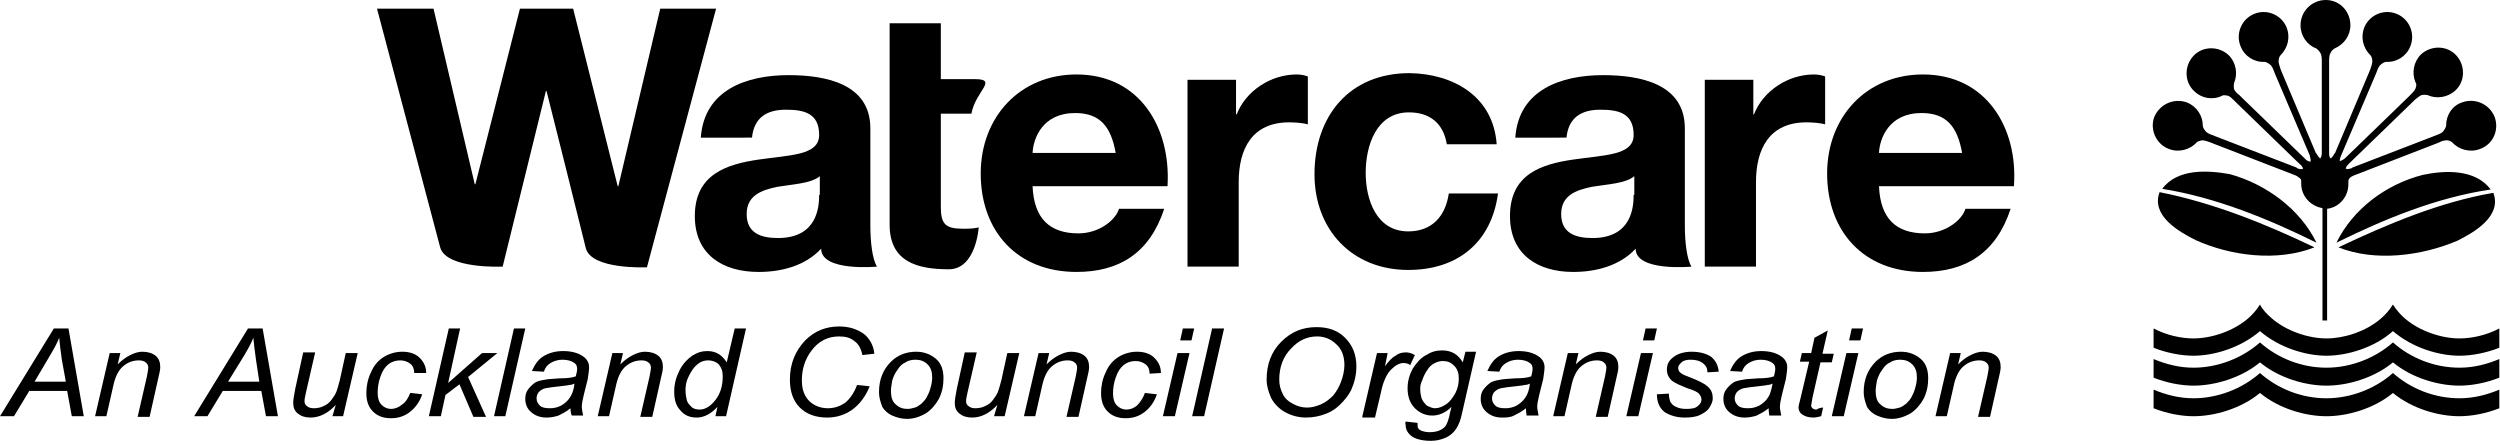 <svg fill="none" height="67" viewBox="0 0 376 67" width="376" xmlns="http://www.w3.org/2000/svg"><g fill="#000"><path d="m349.3 48.2v-16.9c-1.8-.3-3.2-1.8-3.2-3.7 0-.2 0-.3 0-.3 0-.1 0-.3-.1-.4-.2-.2-.5-.4-.7-.5l-12.4-4.8-.5-.2c-.3-.1-.8-.3-1.2-.3-.5.1-.7.2-.8.3-1 1.1-2.7 1.6-4.2 1-1.9-.7-2.9-2.9-2.2-4.8.8-1.9 2.9-2.9 4.9-2.2 1.5.6 2.4 2 2.4 3.5 0 .1.1.5.4.8.2.3.7.5 1 .6l.5.2 12.2 4.7.1.1c.2.1.6.2.8.1h.1c-.1-.3-.3-.6-.5-.7l-9.5-9.2-.4-.4c-.2-.2-.6-.6-.9-.7-.5-.1-.8-.1-.9 0-1.4.7-3.1.4-4.2-.7-1.5-1.4-1.5-3.8-.1-5.3s3.8-1.5 5.3-.1c1.1 1.1 1.4 2.8.8 4.2 0 .1-.1.4 0 .9.1.3.5.7.8.9l.4.4 9.4 9.1.1.1c.1.1.4.4.7.4h.1c.1-.3-.1-.7-.1-.9l-5.2-12.2-.2-.5c-.1-.3-.3-.8-.6-1-.4-.3-.7-.4-.8-.4-1.5.1-3-.8-3.6-2.3-.8-1.9.1-4.1 2-4.9s4.1.1 4.9 2c.6 1.5.2 3.1-.9 4.2-.1.1-.3.4-.3.9 0 .4.2.8.3 1.2l.2.5 5.1 12.1.1.1c.1.2.3.5.5.7h.1c.2-.3.2-.7.2-.9v-13.1-.6c0-.3 0-.9-.2-1.2-.2-.4-.5-.6-.6-.7-1.4-.5-2.4-1.9-2.4-3.5 0-2.1 1.7-3.8 3.8-3.8s3.7 1.7 3.7 3.8c0 1.6-1 2.9-2.4 3.5-.1.1-.4.2-.6.7-.2.3-.2.9-.2 1.2v.5 13.1.2c0 .2 0 .6.2.8h.1c.2-.2.4-.5.5-.7l.1-.1 5.1-12.1.2-.5c.1-.3.3-.8.3-1.2 0-.5-.2-.8-.3-.9-1.1-1.1-1.5-2.7-.9-4.2.8-1.9 3-2.8 4.9-2s2.8 3 2 4.9c-.6 1.5-2.1 2.4-3.6 2.3-.1 0-.5.1-.8.4-.3.2-.5.7-.6 1l-.2.5-5.2 12.2c-.1.2-.2.5-.2.8 0 .1.1 0 .1 0 .3-.1.6-.3.7-.4l.1-.1 9.4-9.1.4-.4c.2-.2.6-.6.7-.9.2-.5.1-.8 0-.9-.6-1.4-.3-3.1.8-4.2 1.5-1.4 3.9-1.4 5.3.1s1.4 3.9-.1 5.3c-1.2 1.1-2.9 1.3-4.2.7-.1 0-.4-.1-.9 0-.3.1-.7.5-1 .7l-.4.4-9.5 9.2c-.1.1-.4.4-.5.7 0 .1.1.1.1.1.3.1.7-.1.8-.1l.1-.1 12.2-4.7.5-.2c.3-.1.8-.3 1-.6.3-.4.4-.7.4-.8 0-1.6.9-3 2.4-3.5 1.9-.7 4.1.2 4.9 2.2.7 1.9-.2 4.1-2.2 4.8-1.5.6-3.2.1-4.2-1-.1-.1-.4-.3-.8-.3-.3 0-.8.1-1.1.3l-.5.2-12.4 4.8c-.2.1-.5.2-.7.5-.1.1-.1.3-.1.5v.2.1c0 1.9-1.4 3.5-3.2 3.7v16.8z"/><path d="m351.4 36.5c2.5-5.1 7.5-8.8 13-10.2 3.3-.7 7.9-.9 10.2 2.2-8.1 1.2-15.9 4.4-23.2 8zm-3.3.7c-5.6 2.2-12.6 1.3-17.9-1.1-2.6-1.3-6.7-3.7-5.4-7.2 8.1 1.6 16 4.8 23.3 8.3zm.3-.7c-7.3-3.6-15.1-6.8-23.2-8.1 2.3-3.1 6.9-2.8 10.2-2.2 5.4 1.5 10.5 5.2 13 10.3zm3.3.7c7.4-3.5 15.2-6.8 23.3-8.2 1.3 3.5-2.8 5.9-5.4 7.2-5.4 2.3-12.4 3.2-17.9 1z"/><path d="m358.1 47.9c.7-.6 1.3-1.3 1.8-2.1.5.8 1.1 1.5 1.8 2.1 2.2 1.9 5.5 3 8.2 3 1.9 0 4.1-.5 6-1.5v2.9c-2 .8-4.2 1.2-6 1.2-3.1 0-7.1-1.2-10-3.7-2.8 2.5-6.9 3.7-10 3.7s-7.1-1.2-10-3.7c-2.9 2.5-6.9 3.7-10 3.7-1.8 0-4-.4-6-1.2v-2.9c1.9 1 4.1 1.5 6 1.5 2.7 0 6-1.1 8.2-3 .7-.6 1.3-1.3 1.8-2.1.4.8 1.1 1.5 1.8 2.1 2.2 1.9 5.5 3 8.2 3 2.6 0 5.9-1 8.2-3zm17.8 13.5c-2 .8-4.2 1.2-6 1.2-3.1 0-7.1-1.1-10-3.5-2.9 2.4-6.9 3.5-10 3.5s-7.1-1.1-10-3.5c-2.9 2.4-6.9 3.5-10 3.5-1.8 0-4-.4-6-1.2v-2.8c1.9.8 3.9 1.3 6 1.3 3.6 0 7.3-1.4 10-3.8 2.7 2.4 6.3 3.8 10 3.8 3.6 0 7.3-1.4 10-3.8 2.7 2.4 6.3 3.8 10 3.8 2.1 0 4.1-.5 6-1.3zm0-4.6c-2 .8-4.2 1.2-6 1.2-3.1 0-7.1-1.1-10-3.5-2.9 2.4-6.9 3.5-10 3.5s-7.1-1.1-10-3.5c-2.9 2.4-6.9 3.5-10 3.5-1.8 0-4-.4-6-1.2v-2.8c1.9.8 3.9 1.3 6 1.3 3.6 0 7.3-1.4 10-3.8 2.7 2.4 6.3 3.8 10 3.8 3.6 0 7.3-1.4 10-3.8 2.7 2.4 6.3 3.8 10 3.8 2.1 0 4.1-.5 6-1.3z"/><path d="m0 62.6 8.1-13.2h2.2l2.3 13.2h-1.8l-.7-3.8h-5.7l-2.3 3.8zm5.2-5.2h4.7l-.6-3.3c-.2-1.3-.3-2.4-.4-3.3-.3.8-.8 1.7-1.4 2.7z"/><path d="m14.3 62.6 2.2-9.5h1.6l-.4 1.7c.7-.7 1.3-1.1 1.9-1.4s1.2-.5 1.8-.5c.8 0 1.5.2 2 .6s.7 1 .7 1.7c0 .4-.1.9-.3 1.7l-1.3 5.8h-1.8l1.4-6.1c.1-.6.2-1 .2-1.3s-.1-.6-.4-.8c-.2-.2-.6-.3-1-.3-.9 0-1.7.3-2.4.9s-1.2 1.6-1.5 3.1l-1 4.4z"/><path d="m29.2 62.6 8.1-13.2h2.2l2.3 13.2h-1.8l-.7-3.8h-5.8l-2.3 3.8zm5.1-5.2h4.7l-.5-3.3c-.2-1.3-.3-2.4-.4-3.3-.3.8-.8 1.7-1.4 2.7z"/><path d="m50.5 60.9c-1.2 1.3-2.5 1.9-3.8 1.9-.8 0-1.4-.2-1.9-.6s-.7-.9-.7-1.6c0-.4.1-1.1.3-2.1l1.2-5.5h1.8l-1.4 6.1c-.1.5-.2.9-.2 1.2 0 .4.1.6.4.8.2.2.6.3 1 .3.5 0 1-.1 1.4-.3.5-.2.9-.5 1.2-.9s.6-.8.8-1.3c.1-.3.3-.9.5-1.7l.9-4.1h1.8l-2.2 9.5h-1.6z"/><path d="m61.7 59.1 1.8.2c-.4 1.2-1.1 2.1-1.9 2.7s-1.7.9-2.8.9-2-.3-2.7-1-1-1.6-1-2.8c0-1 .2-2.1.7-3.1.4-1 1.1-1.8 1.9-2.3s1.8-.8 2.8-.8c1.1 0 2 .3 2.6.9s1 1.3 1 2.3h-1.8c0-.6-.2-1.1-.6-1.4s-.9-.5-1.5-.5c-.7 0-1.3.2-1.8.6s-.9 1-1.2 1.9c-.3.8-.4 1.7-.4 2.4 0 .8.2 1.4.6 1.8s.9.6 1.4.6c.6 0 1.1-.2 1.6-.6.6-.4 1-1 1.3-1.8z"/><path d="m64.5 62.6 3-13.2h1.7l-1.8 8.2 5.1-4.5h2.3l-4.4 3.6 2.7 6h-1.9l-2.1-4.9-2.1 1.6-.7 3.2z"/><path d="m74.3 62.6 3-13.2h1.7l-3 13.2z"/><path d="m85.8 61.4c-.6.5-1.2.8-1.8 1.1-.6.2-1.2.3-1.8.3-1 0-1.7-.3-2.3-.8s-.9-1.2-.9-2c0-.5.1-1 .4-1.4s.6-.7 1-1 1-.4 1.6-.5c.4-.1 1.1-.1 2.2-.2 1.1 0 1.9-.1 2.4-.3.1-.4.2-.8.2-1.1 0-.4-.1-.7-.4-.9-.4-.3-1-.5-1.8-.5-.7 0-1.3.2-1.8.5s-.8.7-1 1.3l-1.8-.1c.4-.9.9-1.7 1.7-2.2s1.8-.8 3-.8c1.3 0 2.3.3 3 .8.6.4.9 1 .9 1.6 0 .5-.1 1.1-.2 1.8l-.6 2.4c-.2.8-.3 1.4-.3 1.8 0 .3.1.7.2 1.3h-1.7c-.1-.2-.2-.6-.2-1.1zm.6-3.7c-.2.1-.5.2-.8.2-.3.1-.8.1-1.4.2-1 .1-1.7.2-2.2.3-.4.1-.7.3-1 .6-.2.3-.3.6-.3.9 0 .5.2.8.5 1.1s.8.4 1.5.4c.6 0 1.1-.1 1.7-.4.5-.3 1-.7 1.3-1.2.3-.4.6-1.1.7-2.1z"/><path d="m89.9 62.6 2.2-9.5h1.6l-.4 1.7c.7-.7 1.3-1.1 1.9-1.4s1.2-.5 1.8-.5c.8 0 1.5.2 2 .6s.7 1 .7 1.7c0 .4-.1.9-.3 1.7l-1.3 5.8h-1.8l1.4-6.1c.1-.6.2-1 .2-1.3s-.1-.6-.4-.8c-.2-.2-.6-.3-1-.3-.9 0-1.7.3-2.4.9s-1.2 1.6-1.5 3.1l-1 4.4z"/><path d="m107.9 61.2c-1 1.1-2.1 1.6-3.1 1.6s-1.8-.3-2.4-1c-.7-.7-1-1.6-1-2.9 0-1.2.3-2.2.8-3.2s1.2-1.7 1.9-2.2c.8-.5 1.5-.7 2.3-.7 1.3 0 2.2.6 2.9 1.7l1.2-5.1h1.7l-3 13.2h-1.6zm-4.8-2.6c0 .7.1 1.2.2 1.6s.4.7.7 1 .8.4 1.2.4c.8 0 1.5-.4 2.2-1.2.9-1 1.3-2.3 1.3-3.8 0-.8-.2-1.3-.6-1.8-.4-.4-1-.6-1.6-.6-.4 0-.8.1-1.2.3-.3.2-.7.5-1 .9s-.6.9-.9 1.6c-.2.5-.3 1.1-.3 1.6z"/><path d="m128.9 57.9 1.9.2c-.6 1.5-1.5 2.7-2.6 3.5s-2.4 1.2-3.8 1.2c-1.7 0-3.1-.5-4.1-1.5s-1.5-2.4-1.5-4.2c0-2.4.8-4.3 2.3-5.9 1.4-1.4 3.1-2.1 5.1-2.1 1.5 0 2.7.4 3.7 1.1.9.7 1.5 1.8 1.6 3l-1.8.2c-.2-1-.6-1.7-1.2-2.1-.6-.5-1.3-.7-2.3-.7-1.7 0-3.1.7-4.2 2.2-.9 1.2-1.4 2.7-1.4 4.4 0 1.4.4 2.4 1.1 3.1s1.7 1.1 2.8 1.1c1 0 1.9-.3 2.7-.9.7-.6 1.3-1.5 1.7-2.6z"/><path d="m132.2 59c0-1.9.6-3.4 1.8-4.6 1-1 2.3-1.5 3.8-1.5 1.2 0 2.2.4 3 1.1s1.1 1.7 1.1 2.9c0 1.1-.2 2.1-.7 3.1-.5.9-1.2 1.7-2 2.2-.9.5-1.8.8-2.8.8-.8 0-1.5-.2-2.2-.5s-1.2-.8-1.5-1.3c-.3-.8-.5-1.5-.5-2.2zm1.8-.2c0 .9.2 1.6.7 2 .5.5 1.1.7 1.8.7.4 0 .7-.1 1.1-.2s.7-.4 1-.6c.3-.3.6-.6.8-1s.4-.8.5-1.2c.2-.6.3-1.2.3-1.7 0-.9-.2-1.5-.7-2s-1.1-.7-1.8-.7c-.5 0-1.1.1-1.5.4-.5.2-.9.6-1.2 1.1-.4.5-.6 1-.8 1.6-.1.6-.2 1.1-.2 1.6z"/><path d="m150 60.9c-1.2 1.3-2.5 1.9-3.8 1.9-.8 0-1.4-.2-1.9-.6s-.7-.9-.7-1.6c0-.4.1-1.1.3-2.1l1.2-5.5h1.8l-1.4 6.1c-.1.5-.2.9-.2 1.2 0 .4.1.6.4.8.2.2.6.3 1 .3.5 0 1-.1 1.4-.3.5-.2.9-.5 1.2-.9s.6-.8.8-1.3c.1-.3.3-.9.5-1.7l.9-4.1h1.8l-2.2 9.5h-1.6z"/><path d="m154 62.6 2.2-9.5h1.6l-.4 1.7c.7-.7 1.3-1.1 1.9-1.4s1.2-.5 1.8-.5c.8 0 1.5.2 2 .6s.7 1 .7 1.7c0 .4-.1.9-.3 1.7l-1.3 5.8h-1.8l1.4-6.1c.1-.6.2-1 .2-1.3s-.1-.6-.4-.8c-.2-.2-.6-.3-1-.3-.9 0-1.7.3-2.4.9s-1.2 1.6-1.5 3.1l-1 4.4z"/><path d="m172.2 59.1 1.8.2c-.4 1.2-1.1 2.1-1.9 2.7s-1.7.9-2.8.9-2-.3-2.7-1-1-1.6-1-2.8c0-1 .2-2.1.7-3.1.4-1 1.1-1.8 1.9-2.3s1.8-.8 2.8-.8c1.1 0 2 .3 2.6.9s1 1.3 1 2.3l-1.7.1c0-.6-.2-1.1-.6-1.4s-.9-.5-1.5-.5c-.7 0-1.3.2-1.8.6s-.9 1-1.2 1.9c-.3.8-.4 1.7-.4 2.4 0 .8.2 1.4.6 1.8s.9.6 1.4.6c.6 0 1.1-.2 1.6-.6.5-.5.9-1.1 1.2-1.9z"/><path d="m174.9 62.6 2.2-9.5h1.8l-2.2 9.5zm2.6-11.4.4-1.8h1.7l-.4 1.8z"/><path d="m179.3 62.6 3-13.2h1.8l-3 13.2z"/><path d="m190.5 57.1c0-2.3.7-4.2 2.2-5.7s3.2-2.2 5.3-2.2c1.8 0 3.2.5 4.3 1.6s1.7 2.5 1.7 4.3c0 1.3-.3 2.5-.8 3.6-.4.8-1 1.5-1.6 2.1s-1.3 1.1-2.1 1.4c-1 .4-2 .6-3.1.6s-2.2-.3-3.1-.8-1.6-1.2-2.1-2.1c-.4-.9-.7-1.8-.7-2.8zm1.9 0c0 .8.2 1.5.5 2.1.3.7.9 1.2 1.5 1.5.7.4 1.4.6 2.2.6.7 0 1.4-.2 2.1-.5s1.3-.8 1.8-1.3c.5-.6.9-1.3 1.2-2.1s.5-1.7.5-2.5c0-1.3-.4-2.4-1.2-3.1-.8-.8-1.8-1.2-2.9-1.2-1.5 0-2.8.6-3.9 1.8-1.2 1.2-1.8 2.8-1.8 4.7z"/><path d="m204.9 62.6 2.2-9.5h1.6l-.4 2c.5-.7 1-1.3 1.6-1.6.5-.4 1-.5 1.6-.5.3 0 .8.1 1.3.4l-.7 1.5c-.3-.2-.6-.3-1-.3-.6 0-1.2.3-1.9 1-.6.6-1.2 1.8-1.5 3.4l-.9 3.8h-1.9z"/><path d="m211.4 63.4 1.8.2c0 .4 0 .7.1.8.1.2.3.3.5.4.3.1.7.2 1.2.2 1.1 0 1.8-.3 2.3-.8.3-.3.6-1.1.8-2.2l.2-.8c-.9.9-1.9 1.3-2.9 1.3s-1.9-.4-2.6-1.1-1.1-1.7-1.1-3c0-1.1.3-2.1.8-3 .6-.9 1.2-1.6 2-2 .8-.5 1.5-.7 2.4-.7 1.4 0 2.4.6 3.1 1.8l.4-1.6h1.6l-2.1 9.2c-.2 1-.5 1.8-.9 2.4s-.9 1-1.5 1.3c-.7.3-1.4.5-2.3.5-.8 0-1.5-.1-2.1-.3s-1-.5-1.3-.9-.4-.8-.4-1.3c-.1 0 0-.2 0-.4zm2.2-5c0 .7.1 1.1.2 1.5.2.5.5.8.8 1.1.4.2.8.4 1.2.4.6 0 1.1-.2 1.7-.6s1-1 1.4-1.7c.4-.8.5-1.5.5-2.2 0-.8-.2-1.4-.7-1.9s-1-.7-1.7-.7c-.4 0-.8.1-1.2.3s-.8.5-1.1 1c-.3.4-.6 1-.8 1.6-.2.4-.3.8-.3 1.2z"/><path d="m229.5 61.4c-.6.5-1.2.8-1.8 1.1s-1.2.3-1.8.3c-1 0-1.7-.3-2.3-.8s-.9-1.2-.9-2c0-.5.1-1 .4-1.4s.6-.7 1-1 1-.4 1.6-.5c.4-.1 1.1-.1 2.2-.2 1.1 0 1.9-.1 2.4-.3.1-.4.2-.8.2-1.1 0-.4-.1-.7-.4-.9-.4-.3-1-.5-1.8-.5-.7 0-1.3.2-1.8.5s-.8.7-1 1.3l-1.8-.1c.4-.9.9-1.7 1.7-2.2s1.8-.8 3-.8c1.3 0 2.3.3 3 .8.6.4.9 1 .9 1.6 0 .5-.1 1.1-.2 1.8l-.6 2.4c-.2.8-.3 1.4-.3 1.8 0 .3.1.7.2 1.3h-1.8c0-.2-.1-.6-.1-1.1zm.6-3.7c-.2.1-.5.2-.8.2-.3.1-.8.1-1.4.2-1 .1-1.7.2-2.2.3-.4.1-.7.3-1 .6-.2.3-.3.6-.3.9 0 .5.2.8.5 1.1s.8.4 1.5.4c.6 0 1.1-.1 1.7-.4.5-.3 1-.7 1.3-1.2.3-.4.6-1.1.7-2.1z"/><path d="m233.6 62.6 2.2-9.5h1.6l-.4 1.7c.7-.7 1.3-1.1 1.9-1.4s1.2-.5 1.8-.5c.8 0 1.5.2 2 .6s.7 1 .7 1.7c0 .4-.1.9-.3 1.7l-1.3 5.8h-1.8l1.4-6.1c.1-.6.2-1 .2-1.3s-.1-.6-.4-.8c-.2-.2-.6-.3-1-.3-.9 0-1.7.3-2.4.9s-1.2 1.6-1.5 3.1l-1 4.4z"/><path d="m244.6 62.6 2.2-9.5h1.8l-2.2 9.5zm2.5-11.4.4-1.8h1.7l-.4 1.8z"/><path d="m249.2 59.3 1.8-.1c0 .5.1.9.2 1.2.2.3.4.6.9.8.4.2.9.3 1.5.3.8 0 1.4-.1 1.7-.4.4-.3.6-.6.6-1 0-.3-.1-.5-.3-.8s-.8-.6-1.8-.9c-.9-.4-1.5-.6-1.8-.8-.4-.2-.8-.5-1-.9-.2-.3-.3-.7-.3-1.1 0-.8.3-1.4 1-1.9.6-.5 1.6-.8 2.7-.8 1.3 0 2.3.3 3 .8.7.6 1 1.3 1.1 2.2l-1.7.1c0-.6-.2-1-.7-1.4-.4-.3-1-.5-1.8-.5-.6 0-1.1.1-1.4.4s-.5.5-.5.8.1.6.4.8c.2.2.7.4 1.5.7 1.3.5 2.2 1 2.5 1.3.6.5.8 1.1.8 1.8 0 .5-.2.9-.5 1.4s-.8.8-1.4 1.1-1.4.4-2.3.4c-1.2 0-2.2-.3-3-.8-.8-.6-1.2-1.5-1.2-2.7z"/><path d="m266 61.4c-.6.5-1.2.8-1.8 1.1-.6.2-1.2.3-1.8.3-1 0-1.7-.3-2.3-.8s-.9-1.2-.9-2c0-.5.1-1 .4-1.4s.6-.7 1-1 1-.4 1.6-.5c.4-.1 1.1-.1 2.2-.2 1.1 0 1.9-.1 2.4-.3.1-.4.2-.8.2-1.1 0-.4-.1-.7-.4-.9-.4-.3-1-.5-1.8-.5-.7 0-1.3.2-1.8.5s-.8.7-1 1.3l-1.8-.1c.4-.9.9-1.7 1.7-2.2s1.8-.8 3-.8c1.3 0 2.3.3 3 .8.6.4.9 1 .9 1.6 0 .5-.1 1.1-.2 1.8l-.6 2.4c-.2.8-.3 1.4-.3 1.8 0 .3.1.7.2 1.3h-1.8c0-.2-.1-.6-.1-1.1zm.6-3.7c-.2.1-.5.2-.8.2-.3.1-.8.1-1.4.2-1 .1-1.7.2-2.2.3-.4.1-.7.3-1 .6-.2.3-.3.6-.3.9 0 .5.2.8.5 1.1s.8.4 1.5.4c.6 0 1.1-.1 1.7-.4.5-.3 1-.7 1.3-1.2.3-.4.5-1.1.7-2.1z"/><path d="m274.2 61.3-.3 1.3c-.4.1-.8.2-1.2.2-.7 0-1.3-.2-1.7-.5-.3-.2-.5-.6-.5-1 0-.2.1-.7.3-1.4l1.3-5.5h-1.4l.3-1.3h1.4l.5-2.3 2-1.1-.8 3.5h1.7l-.3 1.3h-1.7l-1.2 5.3c-.1.7-.2 1.1-.2 1.2 0 .2.1.3.2.4s.3.2.6.2c.3-.2.7-.3 1-.3z"/><path d="m275.5 62.6 2.2-9.5h1.8l-2.2 9.5zm2.6-11.4.4-1.8h1.7l-.4 1.8z"/><path d="m280.3 59c0-1.9.6-3.4 1.8-4.6 1-1 2.3-1.5 3.8-1.5 1.2 0 2.2.4 3 1.1s1.1 1.7 1.1 2.9c0 1.1-.2 2.1-.7 3.1-.5.9-1.2 1.7-2 2.2-.9.5-1.8.8-2.8.8-.8 0-1.5-.2-2.2-.5s-1.2-.8-1.5-1.3c-.3-.8-.5-1.5-.5-2.2zm1.8-.2c0 .9.2 1.6.7 2 .5.5 1.1.7 1.8.7.4 0 .7-.1 1.1-.2s.7-.4 1-.6c.3-.3.6-.6.8-1s.4-.8.5-1.2c.2-.6.3-1.2.3-1.7 0-.9-.2-1.5-.7-2s-1.1-.7-1.8-.7c-.5 0-1.1.1-1.5.4-.5.2-.9.6-1.2 1.1-.4.5-.6 1-.8 1.6-.1.6-.2 1.1-.2 1.6z"/><path d="m291.1 62.6 2.2-9.5h1.6l-.4 1.7c.7-.7 1.3-1.1 1.9-1.4s1.2-.5 1.8-.5c.8 0 1.5.2 2 .6s.7 1 .7 1.7c0 .4-.1.9-.3 1.7l-1.3 5.8h-1.8l1.4-6.1c.1-.6.2-1 .2-1.3s-.1-.6-.4-.8c-.2-.2-.6-.3-1-.3-.9 0-1.7.3-2.4.9s-1.2 1.6-1.5 3.1l-1 4.4z"/><path d="m155.3 23c.1-2.2 1.5-6 6.4-6 3.8 0 5.4 2.1 6.1 6zm20.3 4.9c.5-8.6-4.1-16.7-13.7-16.7-8.5 0-14.4 6.4-14.4 14.9 0 8.7 5.5 14.8 14.4 14.8 6.4 0 11-2.8 13.2-9.5h-6.8c-.5 1.7-3 3.7-6.1 3.7-4.3 0-6.7-2.2-6.9-7.1h20.3z"/><path d="m282.6 23c.1-2.2 1.5-6 6.4-6 3.8 0 5.4 2.1 6.1 6zm20.3 4.9c.6-8.6-4.1-16.7-13.7-16.7-8.5 0-14.4 6.4-14.4 14.9 0 8.7 5.5 14.8 14.4 14.8 6.4 0 11-2.8 13.2-9.5h-6.8c-.5 1.7-3 3.7-6.1 3.7-4.3 0-6.7-2.2-6.9-7.1h20.3z"/><path d="m178.6 40.1h7.7v-12.7c0-5 2-9 7.6-9 .9 0 2.1.1 2.8.3v-7.2c-.5-.2-1.1-.3-1.7-.3-3.8 0-7.6 2.4-9 6h-.1v-5.2h-7.3z"/><path d="m256.4 40.1h7.7v-12.7c0-5 2-9 7.6-9 .9 0 2.1.1 2.8.3v-7.2c-.5-.2-1.1-.3-1.7-.3-3.8 0-7.6 2.4-9 6h-.1v-5.2h-7.3z"/><path d="m141.5 31.1c0 2.6.7 3.3 3.3 3.3.8 0 1.6 0 2.4-.2 0 0-.4 6.3-4.5 6.3-4.7 0-8.9-1.1-8.9-6.7v-30.3h7.7v8.4h5.1c3.6 0 .1 1.8-.5 5.2h-4.6z"/><path d="m113.1 20.7c.3-3 2.2-4.2 5.1-4.2 2.7 0 5 .5 5 3.8 0 3.1-4.4 3-9.1 3.7-4.8.7-9.6 2.2-9.6 8.5 0 5.8 4.2 8.4 9.6 8.4 3.4 0 7-.9 9.4-3.5 0 3.5 8.4 2.7 8.4 2.7-.7-1.1-1-3.7-1-6.2v-14.6c0-6.7-6.7-8-12.3-8-6.3 0-12.7 2.2-13.2 9.4zm10.1 8.6c0 1.7-.2 6.5-6.2 6.5-2.5 0-4.7-.7-4.7-3.6 0-2.8 2.2-3.6 4.6-4.1 2.4-.4 5.1-.5 6.4-1.6v2.8z"/><path d="m225.1 21.7h-7.5c-.5-3.1-2.5-4.8-5.7-4.8-4.9 0-6.5 5-6.5 9.1 0 4 1.6 8.8 6.4 8.8 3.6 0 5.6-2.3 6.1-5.7h7.4c-1 7.4-6.1 11.5-13.5 11.5-8.4 0-14.1-6-14.1-14.4 0-8.7 5.2-15.2 14.3-15.2 6.6.1 12.6 3.5 13.1 10.7z"/><path d="m107.7 1.3h-8.4l-6.3 26.7h-.1l-6.7-26.7h-8l-6.7 26.4h-.1l-6.2-26.4h-8.5s9.1 34.4 9.5 35.9c.9 3.3 9.4 2.9 9.4 2.9l6.5-26.4h.1s5.5 21.9 5.9 23.6c.8 3.3 9.2 2.9 9.2 2.9z"/><path d="m235.6 20.7c.3-3 2.2-4.2 5.1-4.2 2.7 0 5 .5 5 3.8 0 3.1-4.4 3-9.1 3.7-4.8.7-9.5 2.2-9.5 8.5 0 5.8 4.2 8.4 9.5 8.4 3.4 0 7-.9 9.4-3.5 0 3.5 8.4 2.7 8.4 2.7-.7-1.1-1-3.7-1-6.2v-14.6c0-6.7-6.7-8-12.3-8-6.3 0-12.7 2.2-13.2 9.4zm10.1 8.6c0 1.7-.2 6.5-6.2 6.5-2.5 0-4.7-.7-4.7-3.6 0-2.8 2.2-3.6 4.6-4.1 2.4-.4 5.1-.5 6.4-1.6v2.8z"/></g></svg>
